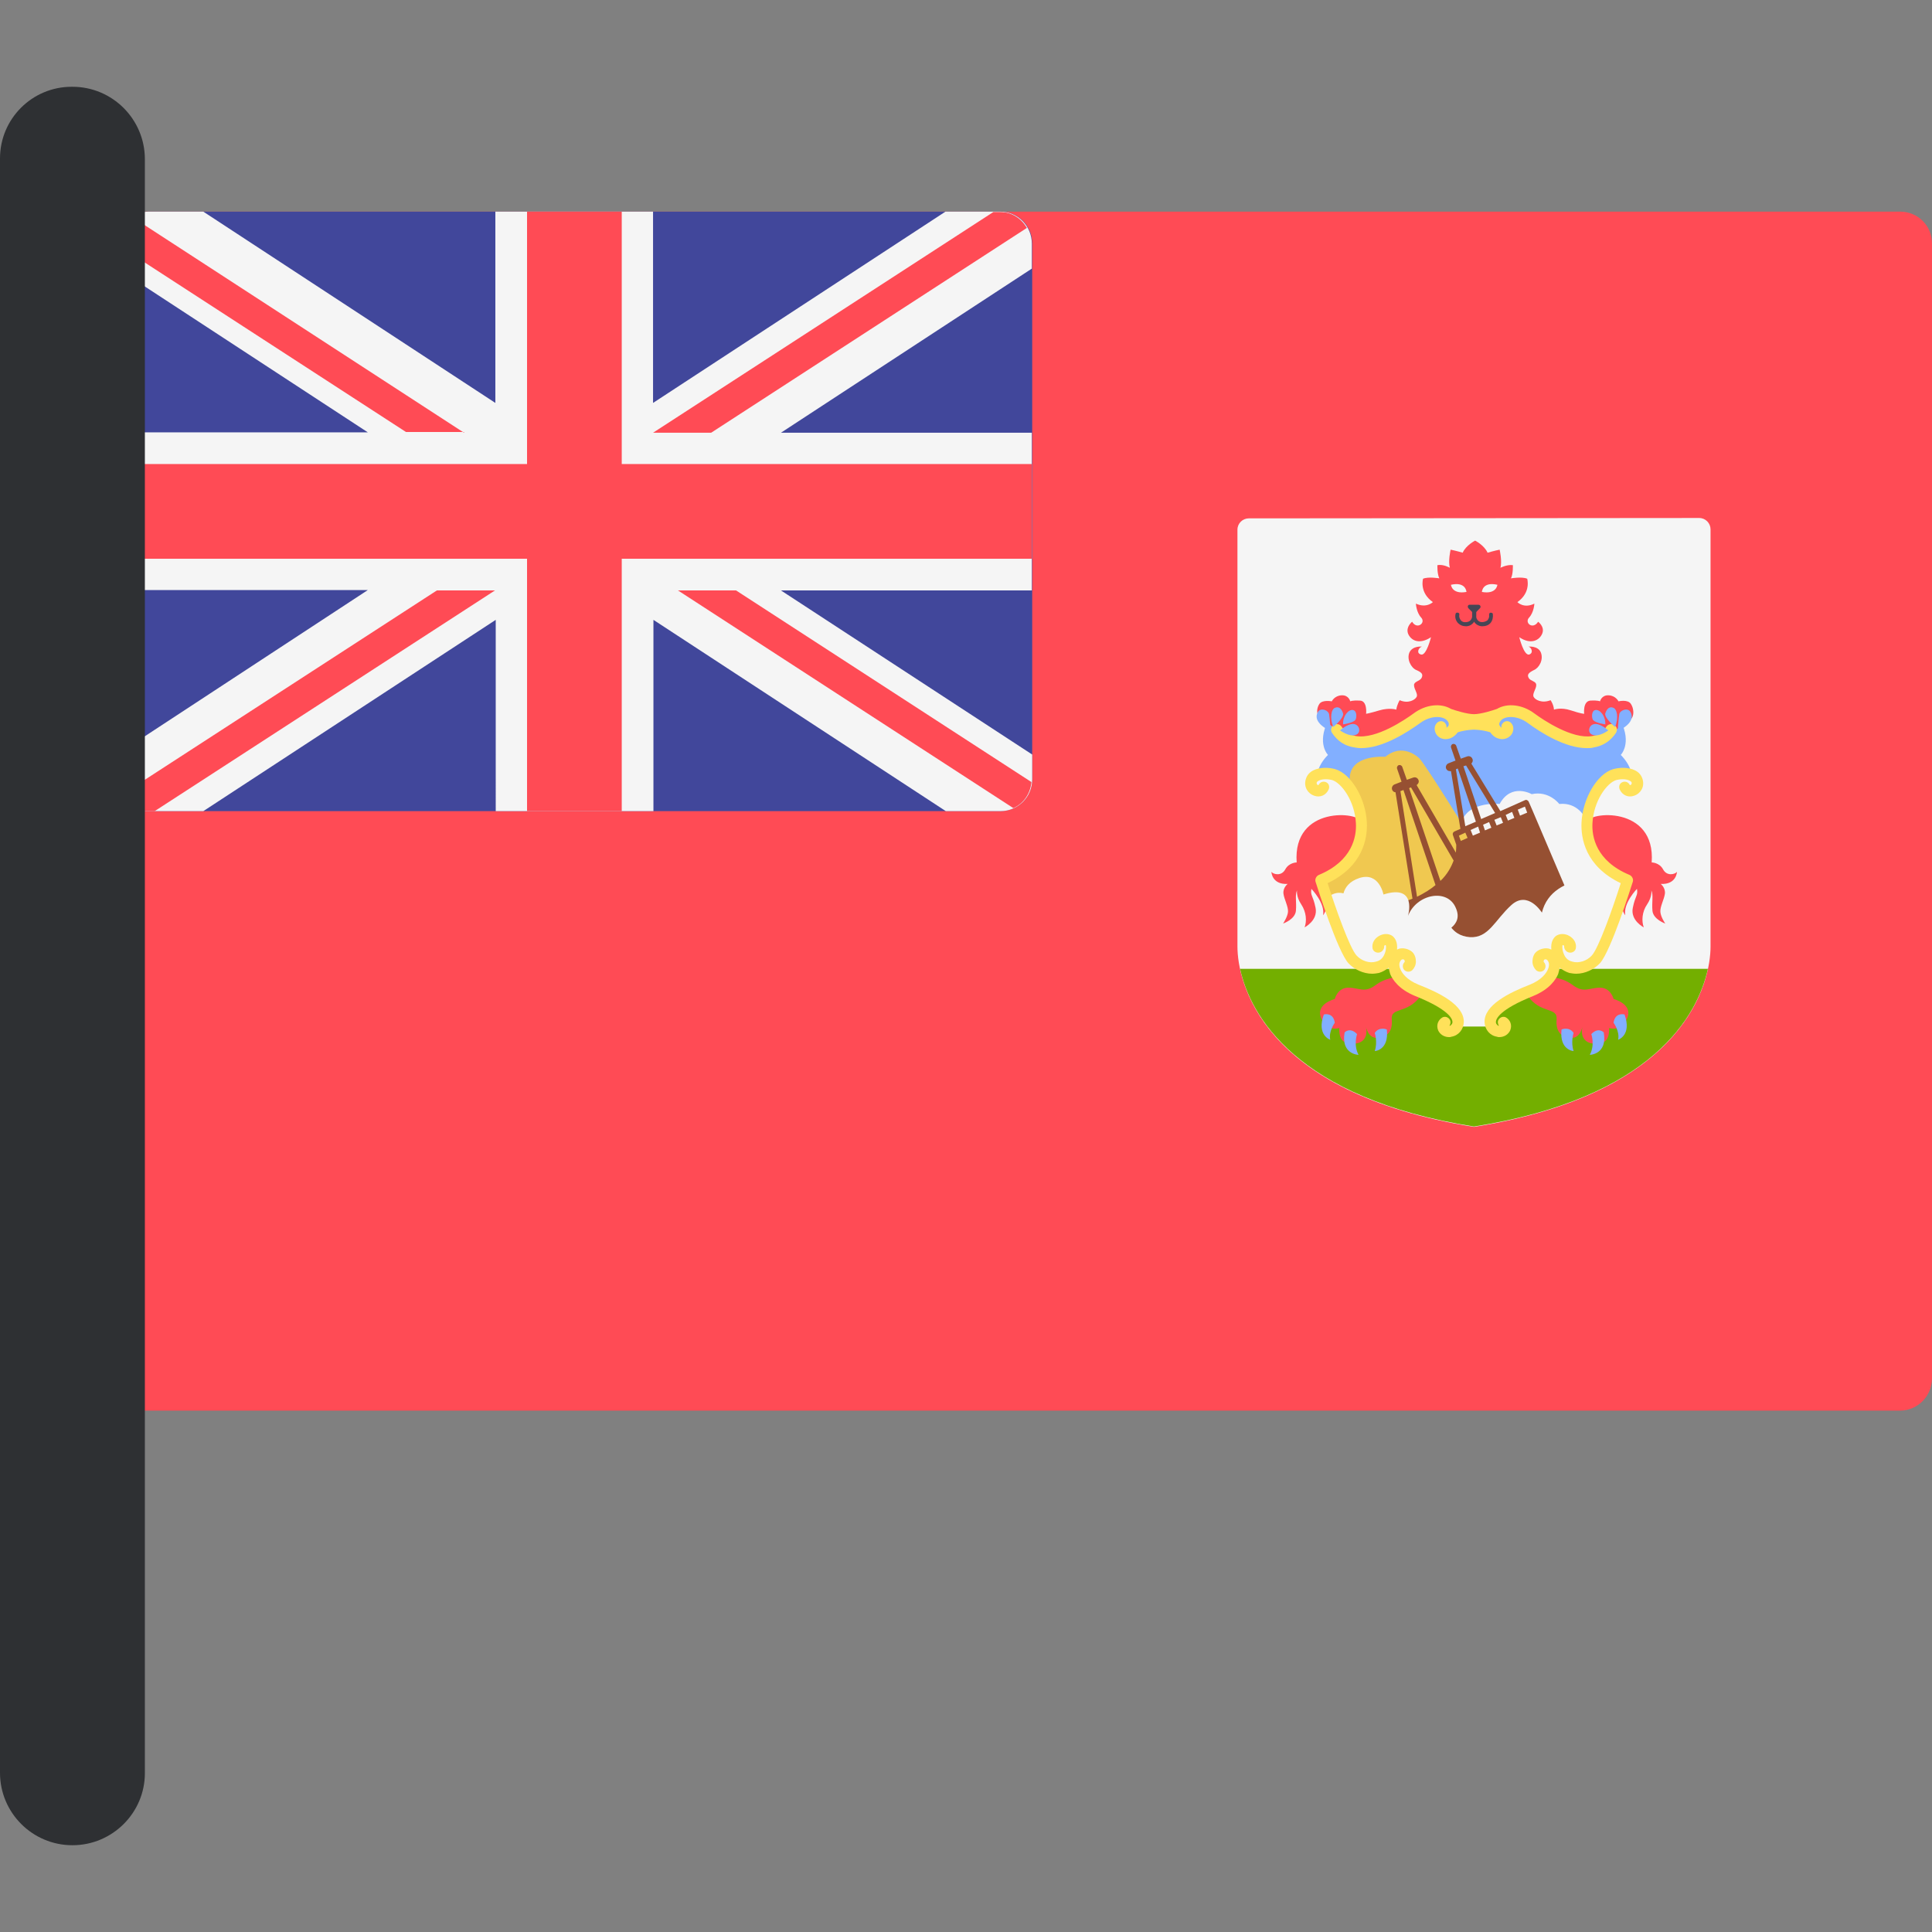 <?xml version="1.0" encoding="iso-8859-1"?>
<!-- Uploaded to: SVG Repo, www.svgrepo.com, Generator: SVG Repo Mixer Tools -->
<svg height="800px" width="800px" version="1.1" id="Layer_1" xmlns="http://www.w3.org/2000/svg" xmlns:xlink="http://www.w3.org/1999/xlink" 
	 viewBox="0 0 512.1 512.1" xml:space="preserve">
<rect x="0" y="0" width="512.1" height="512.1" fill="#808080" stroke="none"/>
<path style="fill:#FF4B55;" d="M503.6,373.9H35.4c-4.6,0-8.4-3.7-8.4-8.4v-301c0-4.6,3.7-8.4,8.4-8.4h468.3c4.6,0,8.4,3.7,8.4,8.4
	v301C512,370.1,508.3,373.9,503.6,373.9z"/>
<path style="fill:#41479B;" d="M265.1,215H39.4c-4.6,0-8.4-3.7-8.4-8.4V64.5c0-4.6,3.7-8.4,8.4-8.4h225.8c4.6,0,8.4,3.7,8.4,8.4
	v142.2C273.5,211.3,269.8,215,265.1,215z"/>
<path style="fill:#F5F5F5;" d="M265.1,56.1h-14.5l-77.5,50.7V56.1h-41.8v50.7L53.9,56.1H39.4c-4.6,0-8.4,3.7-8.4,8.4v6.6l66.5,43.5
	H31v41.8h66.5L31,200v6.6c0,4.6,3.7,8.4,8.4,8.4h14.5l77.5-50.7V215h41.8v-50.7l77.5,50.7h14.5c4.6,0,8.4-3.7,8.4-8.4V200L207,156.5
	h66.5v-41.8H207l66.5-43.5v-6.6C273.5,59.9,269.8,56.1,265.1,56.1z"/>
<g>
	<polygon style="fill:#FF4B55;" points="273.5,123 164.8,123 164.8,56.1 139.7,56.1 139.7,123 31,123 31,148.1 139.7,148.1 
		139.7,215 164.8,215 164.8,148.1 273.5,148.1 	"/>
	<path style="fill:#FF4B55;" d="M123,114.7L35,57.5c-2.3,1.5-4,4-4,6.9v0.4l76.6,49.7H123V114.7z"/>
	<path style="fill:#FF4B55;" d="M188.5,114.7l83.7-54.3c-1.5-2.5-4-4.2-7.1-4.2h-1.8l-90.2,58.5H188.5z"/>
	<path style="fill:#FF4B55;" d="M115.8,156.5l-83.6,54.2c1.4,2.5,4,4.3,7.2,4.3H41l90.2-58.5H115.8z"/>
	<path style="fill:#FF4B55;" d="M273.4,207.3l-78.3-50.8h-15.4l88.9,57.7C271.3,213,273.1,210.4,273.4,207.3z"/>
</g>
<path style="fill:#F5F5F5;" d="M331,137.4c-1.6,0-3,1.3-3,3v110.5c0,9,6,38.8,62.7,47.8c56.7-9,62.7-38.8,62.7-47.8V140.3
	c0-1.6-1.3-3-3-3L331,137.4L331,137.4z"/>
<path style="fill:#73AF00;" d="M390.7,298.6c47.4-7.5,59.3-29.5,62-41.8h-124C331.4,269.1,343.4,291.1,390.7,298.6z"/>
<path style="fill:#82AFFF;" d="M429.6,200.1c0,0,3-3,0-9l-38.8-1.7l-38.8,1.7c-3,6,0,9,0,9c-3,3-3,6-3,6h6l6.5,10.7l29.4,16.2
	l29.4-16.2l6.5-10.7h6C432.6,206,432.6,203.1,429.6,200.1z"/>
<path style="fill:#F5F5F5;" d="M420.1,216.7c0,0-1.9-4.1-6.8-3.6c0,0-2.7-3.6-7.3-2.6c0,0-5.4-3.1-8.5,2.6c0,0-9.9-1-10.4,6.5
	c0,0,15.4,23.2,15.8,23.5c0.4,0.2,18.4,0.1,18.4,0.1l8.3-9.2l-8.2-11.8L420.1,216.7z"/>
<path style="fill:#F0C850;" d="M391.1,224.1c0,0-13.1-21.3-14.9-23.1c-1.8-1.7-5.4-3.4-9-0.4c0,0-10.8-0.9-9.3,7.3l3.1,12.4
	c0,0-2.7,8.6-4,9.5c-1.2,0.9-5.8,3.2-5.8,3.2l2.6,10.3l34.8-1.7L391.1,224.1z"/>
<path style="fill:#965032;" d="M406.2,214.8L406.2,214.8l-1-2.3c-0.1-0.2-0.2-0.3-0.4-0.4c-0.2-0.1-0.4-0.1-0.6,0l-6.5,2.9
	l-7.7-12.6c0.3-0.3,0.5-0.8,0.3-1.2c-0.2-0.6-0.8-0.9-1.4-0.7l-1.7,0.6l-1.2-3.4c-0.1-0.4-0.6-0.6-0.9-0.5c-0.4,0.1-0.6,0.6-0.5,0.9
	l1.2,3.5l-1.8,0.7c-0.6,0.2-0.9,0.9-0.7,1.4c0.2,0.5,0.6,0.7,1.1,0.7c0.1,0,0.1,0,0.2,0l2.5,15.3l-1.6,0.7c-0.4,0.2-0.5,0.6-0.4,0.9
	l0.9,2.6c0,0.4,0,1.2-0.1,2.1l-10.4-17.9c0.4-0.3,0.7-0.8,0.5-1.3c-0.2-0.6-0.8-0.9-1.4-0.7l-1.7,0.6l-1.2-3.4
	c-0.1-0.4-0.6-0.6-0.9-0.5c-0.4,0.1-0.6,0.6-0.5,0.9l1.2,3.5l-1.8,0.7c-0.6,0.2-0.9,0.9-0.7,1.4c0.1,0.4,0.5,0.7,0.9,0.7l4.5,28.2
	c-0.6,0.2-1.2,0.5-1.8,0.7c0,0-2.1,10.1-0.5,10.6s18.3,5.6,18.3,5.6s23-11,23.5-11.2s1.5-7.5,1.5-7.5L406.2,214.8z M404.8,215.4
	l-1.9,0.8l-0.6-1.6l1.9-0.8L404.8,215.4z M393.1,218.6l1.6-0.7l0.6,1.5l-1.7,0.7L393.1,218.6z M392.3,220.7l-1.9,0.8l-0.6-1.5l2-0.9
	L392.3,220.7z M396.7,218.8l-0.6-1.5l1.7-0.7l0.6,1.5L396.7,218.8z M399.1,216l1.7-0.8l0.6,1.6l-1.7,0.7L399.1,216z M388.6,202.9
	l7.7,12.6l-3.7,1.6l-4.7-14L388.6,202.9z M385.9,203.9l0.5-0.2l4.8,14.1l-2.8,1.2L385.9,203.9z M388.4,220.7l0.6,1.4l-1.8,0.8
	l-0.5-1.4L388.4,220.7z M374,208.7l11.3,19.4c-0.6,1.6-1.6,3.6-3.5,5.4l-8.3-24.6L374,208.7z M371.2,209.7l0.8-0.3l8.5,25.2
	c-1.3,1.1-2.9,2.1-4.9,3.1L371.2,209.7z"/>
<path style="fill:#FF4B55;" d="M432.3,186.6c-0.8-1.3-3.3-0.7-3.3-0.7s-0.7-1.5-2.6-1.6s-2.3,1.6-2.3,1.6s-0.4-0.3-2.5-0.2
	s-1.7,3.5-1.7,3.5s-0.8,0-3.5-0.9s-4.5-0.2-4.5-0.2c-0.1-1.4-0.9-2.5-0.9-2.5c-2.3,0.9-4.1-0.1-4.5-0.9c-0.4-0.8,0.7-2.1,0.7-3.1
	c0-1.1-1.5-1-2-1.9s0-1.4,1.4-2.1c1.4-0.6,2.6-2.8,1.8-4.7c-0.8-1.8-3.3-1.5-3.3-1.5c0.8,0.1,1.5,1.7,0.2,2.1
	c-1.4,0.3-2.6-4.6-2.6-4.6c3.1,2.1,5.4,0.8,6.1-1s-1.1-3.1-1.1-3.1c-1.4,2.2-3.7,0.3-2.4-1.1c1.3-1.4,1.4-3.7,1.4-3.7
	c-2.8,1.4-4.5-0.4-4.5-0.4c3.7-2.6,2.6-6.2,2.6-6.2c-1.4-0.6-4.3-0.1-4.3-0.1c0.6-1.2,0.5-3.5,0.5-3.5c-1.6-0.2-3.3,0.7-3.3,0.7
	c0.5-1.7-0.2-4.8-0.2-4.8c-1.1,0.2-3.2,0.8-3.2,0.8c-0.9-2-3.3-3.2-3.3-3.2s-2.4,1.2-3.3,3.2c0,0-2.1-0.6-3.2-0.8c0,0-0.7,3-0.2,4.8
	c0,0-1.7-1-3.3-0.7c0,0-0.1,2.2,0.5,3.5c0,0-2.9-0.5-4.3,0.1c0,0-1.1,3.6,2.6,6.2c0,0-1.7,1.7-4.5,0.4c0,0,0.1,2.3,1.4,3.7
	s-1.1,3.3-2.4,1.1c0,0-1.7,1.3-1.1,3.1c0.7,1.8,2.9,3.1,6.1,1c0,0-1.2,4.9-2.6,4.6c-1.4-0.3-0.7-1.9,0.2-2.1c0,0-2.4-0.3-3.3,1.5
	c-0.8,1.8,0.4,4.1,1.8,4.7c1.4,0.6,1.9,1.1,1.4,2.1c-0.5,0.9-2,0.9-2,1.9c0,1.1,1.1,2.3,0.7,3.1s-2.2,1.9-4.5,0.9
	c0,0-0.7,1.1-0.9,2.5c0,0-1.8-0.6-4.5,0.2s-3.5,0.9-3.5,0.9s0.4-3.5-1.7-3.5c-2.1-0.1-2.5,0.2-2.5,0.2s-0.4-1.7-2.3-1.6
	c-1.9,0.1-2.6,1.6-2.6,1.6s-2.5-0.5-3.3,0.7s-0.9,3.2,0.6,4s5.5,4.1,5.5,4.1l5.6,2.4l19.6-8.7l10.3,2.7l10.3-2.7l19.6,8.7l5.6-2.4
	c0,0,4-3.3,5.5-4.1C433.2,189.8,433.1,187.8,432.3,186.6z"/>
<path style="fill:#F5F5F5;" d="M384.6,155c0,0,0.2,2.6,4.1,1.9C388.7,156.9,388.6,154.1,384.6,155z"/>
<path style="fill:#FF4B55;" d="M370.2,259.1c0,0-2.8-0.1-5.7,2.1c-2.9,2.1-4.2,0.6-7.1,0.6s-3.6,3-3.6,3s-5.6,1.4-3.4,5.5
	c1.4,2.6,3.4,2.5,4.6,2.2c-0.1,1.7,0.3,3.7,2.3,4c3.8,0.7,5.5-1.4,4.7-4.6c0,0,0.5,3.3,3,3.2s4.2-1.5,3.9-4.9
	c-0.3-3.4,4.2-1.3,7.7-6.3L370.2,259.1z"/>
<g>
	<path style="fill:#82AFFF;" d="M353.8,271.1c0,0-1.7,2.3-1.2,4.5c0,0-3.7-1.2-1.7-6.7C350.9,268.9,353.4,268.2,353.8,271.1z"/>
	<path style="fill:#82AFFF;" d="M359.7,274.1c0,0-1,2.9,0.4,5.5c0,0-4.7-0.1-3.7-5.9C356.3,273.7,357.8,272.1,359.7,274.1z"/>
	<path style="fill:#82AFFF;" d="M364.4,273.8c0,0,0.8,2.4,0,4.8c0,0,3.8-0.2,3.2-5.7C367.5,272.8,365.5,272.1,364.4,273.8z"/>
</g>
<g>
	<path style="fill:#FF4B55;" d="M361,218c-0.4-2.9-18.4-4.6-17.3,10.6c0,0-2,0-3,1.8c-1,1.9-3.1,1.4-3.7,0.7c0,0,0.1,3.4,4.3,3.2
		c0,0-1.3,1-1.1,2.6c0.2,1.5,1.3,3.4,1.2,4.8c-0.1,1.3-1.3,3.1-1.3,3.1s3.2-1.1,3.4-3.4c0.2-2.3-0.3-4.2,0.3-5.4
		c0,0-0.3,1.6,1.1,3.7s1.5,4.5,0.9,6.1c0,0,3.6-1.8,2.9-5.2s-1.4-3.1-1.1-5c0,0,3.7,3.8,3.1,7c0,0,1.2-1.4,1.1-4.1
		c-0.1-2.7-2-4.5-2-4.5S362.2,227.9,361,218z"/>
	<path style="fill:#FF4B55;" d="M411.3,259.1c0,0,2.8-0.1,5.7,2.1c2.9,2.1,4.2,0.6,7.1,0.6s3.6,3,3.6,3s5.6,1.4,3.4,5.5
		c-1.4,2.6-3.4,2.5-4.6,2.2c0.1,1.7-0.3,3.7-2.3,4c-3.8,0.7-5.5-1.4-4.7-4.6c0,0-0.5,3.3-3,3.2c-2.5-0.1-4.2-1.5-3.9-4.9
		c0.3-3.4-4.2-1.3-7.7-6.3L411.3,259.1z"/>
</g>
<g>
	<path style="fill:#82AFFF;" d="M427.7,271.1c0,0,1.7,2.3,1.2,4.5c0,0,3.7-1.2,1.7-6.7C430.6,268.9,428.1,268.2,427.7,271.1z"/>
	<path style="fill:#82AFFF;" d="M421.8,274.1c0,0,1,2.9-0.4,5.5c0,0,4.7-0.1,3.7-5.9C425.2,273.7,423.7,272.1,421.8,274.1z"/>
	<path style="fill:#82AFFF;" d="M417.1,273.8c0,0-0.8,2.4,0,4.8c0,0-3.8-0.2-3.2-5.7C414,272.8,416,272.1,417.1,273.8z"/>
</g>
<path style="fill:#FF4B55;" d="M420.5,218c0.4-2.9,18.4-4.6,17.3,10.6c0,0,2,0,3,1.8c1,1.9,3.1,1.4,3.7,0.7c0,0-0.1,3.4-4.3,3.2
	c0,0,1.3,1,1.1,2.6c-0.2,1.5-1.3,3.4-1.2,4.8s1.3,3.1,1.3,3.1s-3.2-1.1-3.4-3.4c-0.2-2.3,0.3-4.2-0.3-5.4c0,0,0.3,1.6-1.1,3.7
	c-1.4,2-1.5,4.5-0.9,6.1c0,0-3.6-1.8-2.9-5.2s1.4-3.1,1.1-5c0,0-3.7,3.8-3.1,7c0,0-1.2-1.4-1.1-4.1c0.1-2.7,2-4.5,2-4.5
	S419.3,227.9,420.5,218z"/>
<path style="fill:#FFE15A;" d="M427.9,192.2c-0.7-0.5-1.6-0.3-2.1,0.4c-0.9,1.4-2.2,2.3-3.8,2.5c-5.3,0.9-13-4.3-15.3-6
	c-3.2-2.4-7.2-2.8-9.9-1.2c-1.1,0.4-4.3,1.4-6.1,1.4c-1.8,0-5-1-6.1-1.4c-2.7-1.6-6.7-1.2-9.9,1.2c-2.2,1.6-9.9,6.9-15.3,6
	c-1.6-0.3-2.9-1.1-3.8-2.5c-0.5-0.7-1.4-0.9-2.1-0.4s-0.9,1.4-0.4,2.1c1.4,2.1,3.3,3.4,5.8,3.8c0.6,0.1,1.2,0.2,1.9,0.2
	c5.7,0,12.1-4.1,15.7-6.7c2.6-1.9,5.6-1.9,6.9-0.8c0.3,0.3,0.7,0.7,0.6,1.3c0,0.3-0.2,0.5-0.6,0.8c0.1-0.5-0.1-0.9-0.4-1.3
	c-0.6-0.6-1.5-0.6-2.1,0c-0.8,0.8-0.8,2-0.2,3c0.6,1,2,1.7,3.7,1.1c0.8-0.3,1.5-0.9,2-1.6c2.3-0.7,4.3-0.7,4.3-0.7s2.1,0,4.3,0.7
	c0.5,0.7,1.1,1.3,2,1.6c1.6,0.6,3-0.1,3.7-1.1c0.6-1,0.6-2.2-0.2-3c-0.6-0.6-1.5-0.6-2.1,0c-0.4,0.4-0.5,0.8-0.4,1.3
	c-0.3-0.2-0.5-0.5-0.6-0.8c-0.1-0.5,0.3-1,0.6-1.3c1.3-1.1,4.3-1.1,6.9,0.8c3.5,2.6,10,6.7,15.7,6.7c0.6,0,1.3,0,1.9-0.2
	c2.4-0.4,4.4-1.7,5.8-3.8C428.8,193.5,428.6,192.6,427.9,192.2z"/>
<g>
	<path style="fill:#82AFFF;" d="M352.7,193.8c0,0-0.2-3.3-0.4-4.4c-0.1-1.1-2.1-1.9-2.9-0.8C348.7,189.7,348.4,191.7,352.7,193.8z"
		/>
	<path style="fill:#82AFFF;" d="M353.4,192.7c0,0,2.9-2.4,2.6-3.6c-0.4-1.3-1.2-1.9-2.1-1.5C352.9,187.9,352.4,190.2,353.4,192.7z"
		/>
	<path style="fill:#82AFFF;" d="M359.2,190.9c0.4-0.4,0.6-2.5-0.6-2.7s-2.7,1.6-2.6,3.8C355.9,192,358.4,191.7,359.2,190.9z"/>
	<path style="fill:#82AFFF;" d="M357.9,192c-1.4,0.4-2.7,1.6-2.7,1.6s2.4,1.8,4.1,1.2C361.1,194.3,360.3,191.3,357.9,192z"/>
</g>
<path style="fill:#F5F5F5;" d="M396.9,155c0,0-0.2,2.6-4.1,1.9C392.8,156.9,392.9,154.1,396.9,155z"/>
<g>
	<path style="fill:#82AFFF;" d="M428.8,193.8c0,0,0.2-3.3,0.4-4.4c0.1-1.1,2.1-1.9,2.9-0.8C432.8,189.7,433.1,191.7,428.8,193.8z"/>
	<path style="fill:#82AFFF;" d="M428.1,192.7c0,0-2.9-2.4-2.6-3.6c0.4-1.3,1.2-1.9,2.1-1.5C428.6,187.9,429.1,190.2,428.1,192.7z"/>
	<path style="fill:#82AFFF;" d="M422.3,190.9c-0.4-0.4-0.6-2.5,0.6-2.7s2.7,1.6,2.6,3.8C425.6,192,423.1,191.7,422.3,190.9z"/>
	<path style="fill:#82AFFF;" d="M423.6,192c1.4,0.4,2.7,1.6,2.7,1.6s-2.4,1.8-4.1,1.2C420.4,194.3,421.2,191.3,423.6,192z"/>
</g>
<g>
	<path style="fill:#464655;" d="M389.2,161.2l1.2,1.2c0.2,0.2,0.5,0.2,0.7,0l1.2-1.2c0.3-0.3,0.1-0.9-0.4-0.9h-2.4
		C389.1,160.3,388.9,160.8,389.2,161.2z"/>
	<path style="fill:#464655;" d="M388.6,166c-0.9,0-1.6-0.3-2.2-0.9c-0.5-0.6-0.8-1.4-0.6-2.3c0-0.3,0.3-0.5,0.6-0.4
		c0.3,0,0.5,0.3,0.4,0.6c-0.1,0.5,0.1,1,0.4,1.4s0.8,0.6,1.5,0.5c1.3-0.1,1.5-1.3,1.5-1.4v-2.3c0-0.3,0.2-0.5,0.5-0.5
		s0.5,0.2,0.5,0.5v2.4c-0.1,0.8-0.8,2.3-2.5,2.4C388.7,166,388.6,166,388.6,166z"/>
	<path style="fill:#464655;" d="M392.9,166h-0.1c-1.7-0.1-2.4-1.5-2.5-2.3v-2.5c0-0.3,0.2-0.5,0.5-0.5s0.5,0.2,0.5,0.5v2.4
		c0,0.1,0.3,1.3,1.5,1.3c0.6,0,1.1-0.2,1.5-0.5c0.3-0.4,0.5-0.9,0.4-1.4c0-0.3,0.1-0.6,0.4-0.6s0.6,0.1,0.6,0.4
		c0.1,0.8-0.1,1.7-0.6,2.3C394.6,165.7,393.8,166,392.9,166z"/>
</g>
<g>
	<path style="fill:#F5F5F5;" d="M408.7,241.9c0,0-3.7-6-8.1-2s-6,8.8-11,8.5c-2.7-0.2-4.1-1.5-4.9-2.5c1.3-1.1,2.3-2.7,1.2-5.2
		c-2.2-5.4-10.5-3.7-12.7,2.1c0,0,2.6-8.6-6.5-5.7c0,0-1.1-6-6.3-4.4c-2.8,0.9-3.9,2.6-4.3,4.1c-1.1-0.3-2.5-0.2-3.8,0.8l6.6,17.8
		l10,0.1l2.2,3.4l13.1,8.2l2.4,5h8.2c0,0,0.6-5.1,5-6.6s11.4-4.6,12.2-7.3c0.7-2.7,0.7-2.7,0.7-2.7l8,0.1c0.9-0.6,6.7-10.2,6.7-10.2
		l2.7-12.3C428.7,232.7,411.5,230.5,408.7,241.9z"/>
	<path style="fill:#F5F5F5;" d="M430.2,232.8v0.1c0.1,0,0.1,0,0.1,0L430.2,232.8z"/>
</g>
<g>
	<path style="fill:#FFE15A;" d="M376,261c-3.2-1.3-4.4-3.1-4.8-4.1c-0.4-0.9-0.3-1.5-0.2-1.8c0.2-0.5,0.5-0.8,0.7-0.8
		c0.2-0.1,0.5,0.1,0.5,0.1c0.1,0.1,0.2,0.5,0.1,0.6c-0.6,0.6-0.6,1.5-0.1,2.1c0.6,0.6,1.5,0.6,2.1,0.1c0.6-0.6,1-1.4,1-2.3
		c0-1-0.3-1.9-0.9-2.5s-1.9-1.2-3.2-1c-0.3,0-0.6,0.2-0.9,0.3c0.2-2.1-0.6-3.1-1.2-3.6c-1-0.7-2.4-0.7-3.6,0s-1.9,1.9-1.7,3.2
		c0.1,0.8,0.9,1.3,1.7,1.2c0.8-0.1,1.5-0.9,1.4-1.8c0.2-0.2,0.4-0.2,0.4-0.2s0.2,0.3,0,1.4c-0.4,1.7-1.2,2.7-2.6,3
		c-1.7,0.5-3.8-0.2-5.1-1.6c-1.8-1.9-5.5-12.3-7.7-19.2c9.4-4.5,10.6-11.9,10.4-16.1c-0.3-6.3-4.1-12.8-8.3-14.1
		c-1.7-0.5-4.1-0.6-5.9,0.3c-1,0.5-1.7,1.3-2,2.4c-0.6,2.1,0.7,3.8,2.2,4.3c1.6,0.6,3.2-0.1,3.9-1.7c0.3-0.8,0-1.6-0.8-1.9
		c-0.8-0.3-1.6,0.1-1.9,0.8c-0.1,0-0.3,0-0.4-0.2c-0.1-0.1-0.1-0.3-0.1-0.4c0-0.2,0.2-0.4,0.6-0.6c1-0.5,2.6-0.4,3.6-0.1
		c2.4,0.8,5.9,5.5,6.2,11.4c0.2,3.5-0.9,10-9.8,13.7c-0.7,0.3-1.1,1.1-0.9,1.8c0.6,1.9,5.8,18.3,8.7,21.6c1.6,1.7,4,2.8,6.3,2.8
		c0.6,0,1.2-0.1,1.8-0.2c1-0.3,1.8-0.8,2.6-1.4c0.1,0.5,0.2,1.1,0.4,1.7c0.6,1.4,2.2,4,6.6,5.8c9,3.6,9.9,6.1,9.9,6.9
		c0,0.5-0.3,0.7-0.5,0.9c-0.1,0.1-0.2,0.1-0.3,0.1c0.3-0.5,0.4-1.1,0.1-1.6c-0.4-0.7-1.3-1-2-0.6c-1,0.6-1.7,1.9-1.1,3.4
		c0.5,1.1,1.6,1.8,2.9,1.8c0.2,0,0.4,0,0.6-0.1c1.9-0.3,3.2-1.9,3.3-3.8C388.2,266.4,381.4,263.1,376,261z"/>
	<path style="fill:#FFE15A;" d="M405.5,261c3.2-1.3,4.4-3.1,4.8-4.1c0.4-0.9,0.3-1.5,0.2-1.8c-0.2-0.5-0.5-0.8-0.7-0.8
		c-0.2-0.1-0.5,0.1-0.5,0.1c-0.1,0.1-0.2,0.5-0.1,0.6c0.6,0.6,0.6,1.5,0.1,2.1c-0.6,0.6-1.5,0.6-2.1,0.1c-0.6-0.6-1-1.4-1-2.3
		c0-1,0.3-1.9,0.9-2.5s1.9-1.2,3.2-1c0.3,0,0.6,0.2,0.9,0.3c-0.2-2.1,0.6-3.1,1.2-3.6c1-0.7,2.4-0.7,3.6,0s1.9,1.9,1.7,3.2
		c-0.1,0.8-0.9,1.3-1.7,1.2c-0.8-0.1-1.5-0.9-1.4-1.8c-0.2-0.2-0.4-0.2-0.4-0.2s-0.2,0.3,0,1.4c0.4,1.7,1.2,2.7,2.6,3
		c1.7,0.5,3.8-0.2,5.1-1.6c1.8-1.9,5.5-12.3,7.7-19.2c-9.4-4.5-10.6-11.9-10.4-16.1c0.3-6.3,4.1-12.8,8.3-14.1
		c1.7-0.5,4.1-0.6,5.9,0.3c1,0.5,1.7,1.3,2,2.4c0.6,2.1-0.7,3.8-2.2,4.3c-1.6,0.6-3.2-0.1-3.9-1.7c-0.3-0.8,0-1.6,0.8-1.9
		c0.8-0.3,1.6,0.1,1.9,0.8c0.1,0,0.3,0,0.4-0.2c0.1-0.1,0.1-0.3,0.1-0.4c0-0.2-0.2-0.4-0.6-0.6c-1-0.5-2.6-0.4-3.6-0.1
		c-2.4,0.8-5.9,5.5-6.2,11.4c-0.2,3.5,0.9,10,9.8,13.7c0.7,0.3,1.1,1.1,0.9,1.8c-0.6,1.9-5.8,18.3-8.7,21.6c-1.6,1.7-4,2.8-6.3,2.8
		c-0.6,0-1.2-0.1-1.8-0.2c-1-0.3-1.8-0.8-2.6-1.4c-0.1,0.5-0.2,1.1-0.4,1.7c-0.6,1.4-2.2,4-6.6,5.8c-9,3.6-9.9,6.1-9.9,6.9
		c0,0.5,0.3,0.7,0.5,0.9c0.1,0.1,0.2,0.1,0.3,0.1c-0.3-0.5-0.4-1.1-0.1-1.6c0.4-0.7,1.3-1,2-0.6c1,0.6,1.7,1.9,1.1,3.4
		c-0.5,1.1-1.6,1.8-2.9,1.8c-0.2,0-0.4,0-0.6-0.1c-1.9-0.3-3.2-1.9-3.3-3.8C393.3,266.4,400.1,263.1,405.5,261z"/>
</g>
<path style="fill:#2E3033;" d="M19.2,489.1L19.2,489.1C8.6,489.1,0,480.5,0,469.9V42c0-10.5,8.5-19,19-19h0.2
	c10.6,0,19.2,8.6,19.2,19.2V470C38.4,480.5,29.8,489.1,19.2,489.1z"/>
</svg>